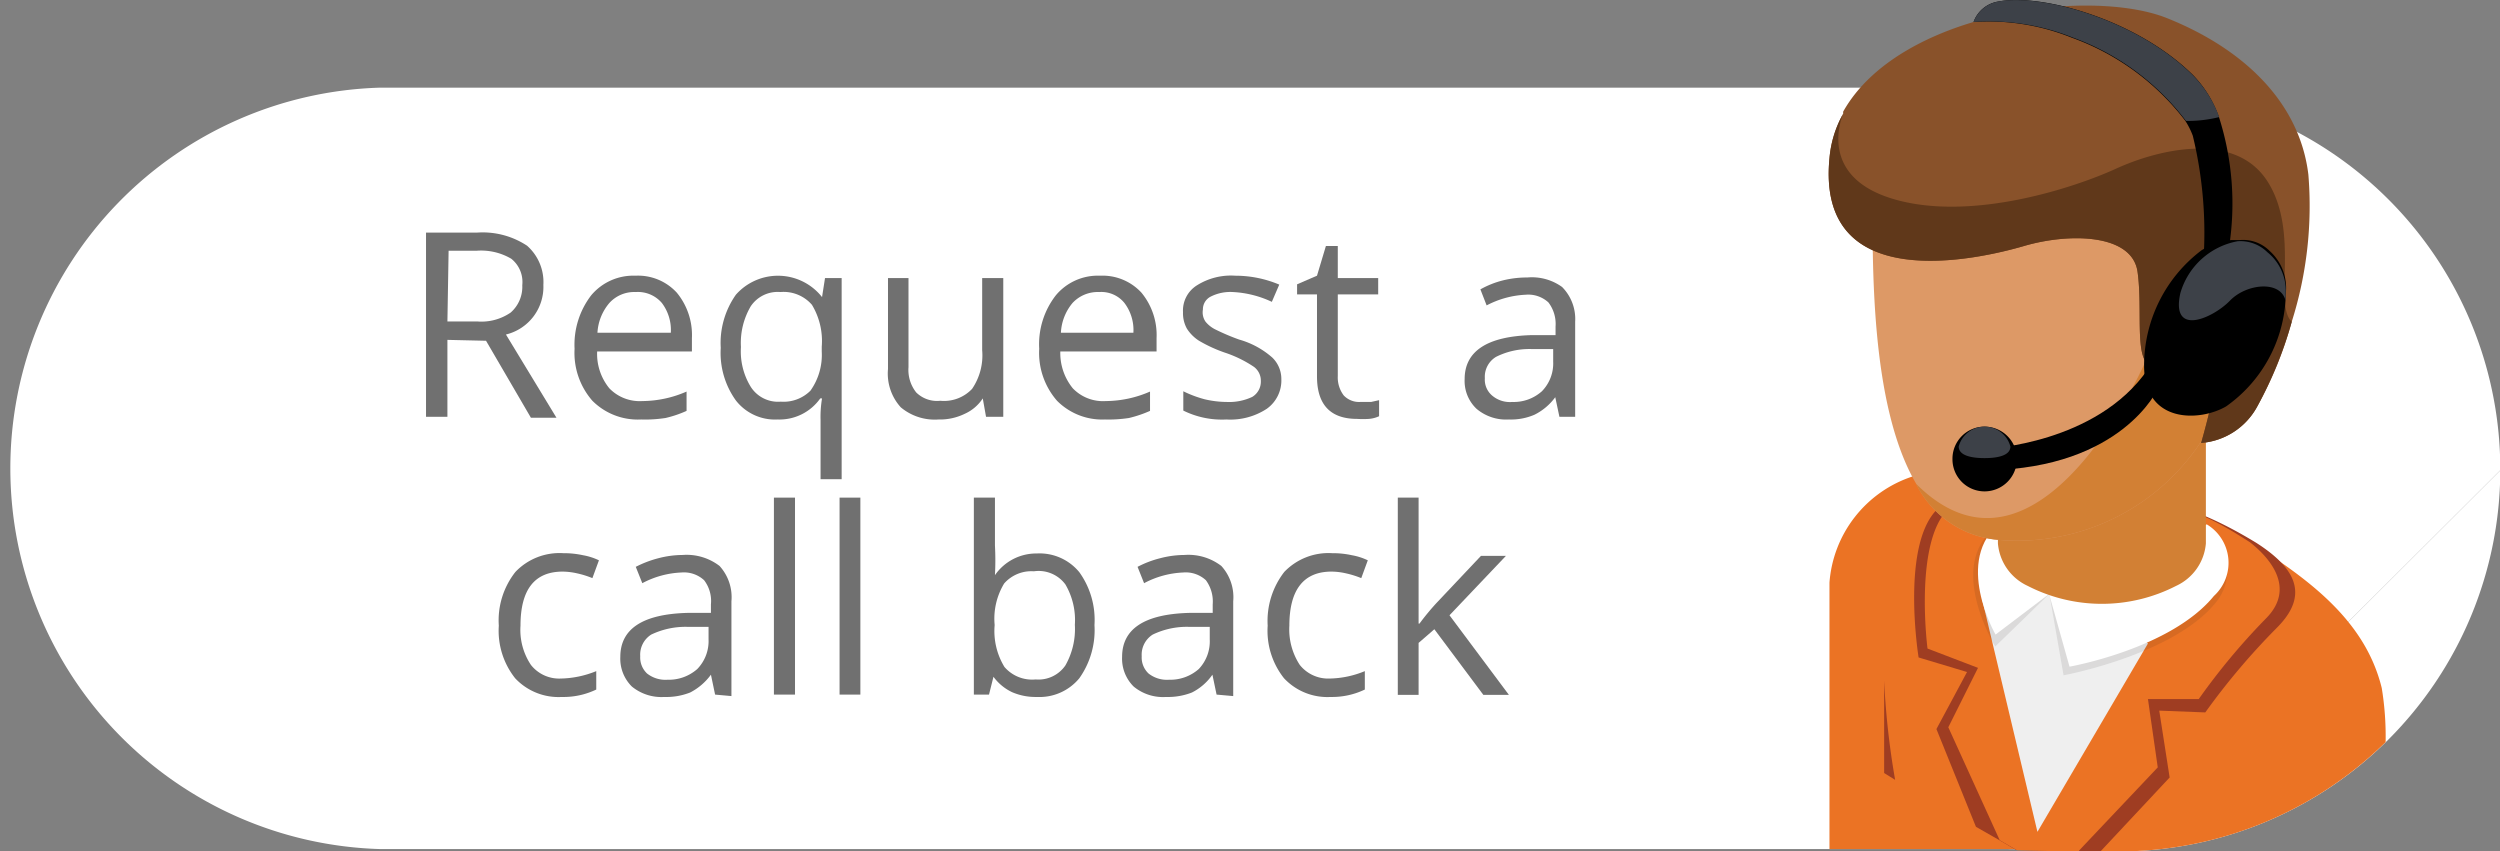<svg id="Layer_1" data-name="Layer 1" xmlns="http://www.w3.org/2000/svg" viewBox="0 0 84.15 28.66"><rect x="0" y="0" width="84.15" height="28.66" fill="#808080" stroke="none"/><g id="Group_8" data-name="Group 8"><g id="Path_19" data-name="Path 19"><path d="M84.58,16A12.85,12.85,0,0,0,71.72,3.12H13.23a12.82,12.82,0,0,0,0,25.63H67.91c.56,0,3.07.08,3.81.08" transform="translate(-0.42 -0.17)" style="fill:#fff"/></g><g id="Path_20" data-name="Path 20"><path d="M71.72,28.83A12.86,12.86,0,0,0,84.58,16h0" transform="translate(-0.42 -0.17)" style="fill:#fff"/></g><g id="Path_21" data-name="Path 21"><path d="M71.72,28.83a12.82,12.82,0,0,0,9-3.68,10.07,10.07,0,0,0-.13-1.82c-.49-2-2-3.31-3.79-4.5-2.15-1.52-6.47-3.44-9.47-3.22a8.56,8.56,0,0,0-2.54.6A4.08,4.08,0,0,0,62,19.78c0,.59,0,2.17,0,3.61v5.36H67.9c.56,0,3.08.08,3.82.08" transform="translate(-0.42 -0.17)" style="fill:#eb7324"/></g><g id="Path_22" data-name="Path 22"><path d="M71.13,28.82l2.32-2.48-.35-2.25,1.55.06a23.43,23.43,0,0,1,2.41-2.85c1.1-1.1.64-2-.68-2.85-2.29-1.4-4.5-2.07-8.69-1.75a3.32,3.32,0,0,0-2.12.67C64.41,18.65,65,22.3,65,22.3l1.63.49L65.6,24.71,66.93,28l.77.44.58.34,2.85.07" transform="translate(-0.42 -0.17)" style="fill:#9f3d22"/></g><g id="Path_23" data-name="Path 23"><path d="M70.4,28.8,73.05,26l-.33-2.3h1.71A22.17,22.17,0,0,1,76.68,21c1.17-1.16-.15-2.28-.53-2.58-1.11-.7-3.26-2.19-8.45-1.7a3.28,3.28,0,0,0-1.56.45,1.16,1.16,0,0,0-.36.4C64.9,18.9,65.3,22,65.3,22l1.7.65-1,2,1.73,3.8.58.34,2.12.05" transform="translate(-0.42 -0.17)" style="fill:#eb7324"/></g><g id="Path_24" data-name="Path 24"><path d="M72.72,21.83,69,28.17l-1.87-7.86,2.47-1.14Z" transform="translate(-0.42 -0.17)" style="fill:#efefef"/></g><g id="Path_25" data-name="Path 25" style="opacity:0.1;isolation:isolate"><path d="M69.37,20.19l-1.79,1.74s-1.67-2.71,0-4C69.49,16.46,69.37,20.28,69.37,20.19Z" transform="translate(-0.42 -0.17)" style="fill:#1a1718"/></g><g id="Path_26" data-name="Path 26"><path d="M69.37,20.18l-1.78,1.35s-1.45-2.52.19-3.79C69.72,16.25,69.37,20.28,69.37,20.18Z" transform="translate(-0.42 -0.17)" style="fill:#fff"/></g><g id="Path_27" data-name="Path 27" style="opacity:0.1;isolation:isolate"><path d="M74.69,18a1.7,1.7,0,0,1,.4,2.34c-1.36,1.85-5.21,2.56-5.21,2.56l-.48-2.75Z" transform="translate(-0.42 -0.17)" style="fill:#1a1718"/></g><g id="Path_28" data-name="Path 28"><path d="M74.7,17.82a1.51,1.51,0,0,1,.24,2.41c-1.45,1.78-4.86,2.38-4.86,2.38l-.68-2.42Z" transform="translate(-0.42 -0.17)" style="fill:#fff"/></g><g id="Path_29" data-name="Path 29"><path d="M73.67,10.6a5.47,5.47,0,0,0-5,0,1.73,1.73,0,0,0-1,1.43v6.43a1.73,1.73,0,0,0,1,1.43,5.47,5.47,0,0,0,5,0,1.73,1.73,0,0,0,1-1.43V12A1.73,1.73,0,0,0,73.67,10.6Z" transform="translate(-0.42 -0.17)" style="fill:#d28034"/></g><g id="Path_30" data-name="Path 30"><path d="M75.44,13a7.4,7.4,0,0,1-7.88,5.33,3.4,3.4,0,0,1-2.65-1.89C63.36,13.78,63.45,9,63.45,6.55c0,0-.31-2.43,6.48-3,3.09-.27,4.61,1.17,5.3,3A13.35,13.35,0,0,1,75.44,13Z" transform="translate(-0.42 -0.17)" style="fill:#d96"/></g><g id="Path_31" data-name="Path 31"><path d="M75.44,13a7.4,7.4,0,0,1-7.88,5.33,3.42,3.42,0,0,1-2.65-1.88c4.14,4.13,7.73-4.12,7.73-4.12l.69-4.88s.85-.41,1.9-.89A13.35,13.35,0,0,1,75.44,13Z" transform="translate(-0.42 -0.17)" style="fill:#d28034"/></g><g id="Path_32" data-name="Path 32"><path d="M77.56,11a12.83,12.83,0,0,1-1.16,2.85,2.34,2.34,0,0,1-1.89,1.23c.9-3.15,1-5.56,0-5.26s-.93,3-1.7,2.66c-.56-.21-.26-1.88-.44-3.16S70.09,8,68.55,8.45s-7,1.71-6.55-2.95A3.68,3.68,0,0,1,62.46,4l0-.07C64.35.56,70.76-.26,73.36.78s4.47,2.85,4.76,5.27A12.91,12.91,0,0,1,77.56,11Z" transform="translate(-0.42 -0.17)" style="fill:#89522a"/></g><g id="Path_33" data-name="Path 33"><path d="M77.56,11a13.86,13.86,0,0,1-1.16,2.85,2.36,2.36,0,0,1-1.89,1.23c.9-3.15,1-5.56,0-5.26s-.93,3-1.7,2.66c-.56-.21-.26-1.88-.44-3.16S70.09,8,68.55,8.45s-7,1.71-6.55-2.95A3.68,3.68,0,0,1,62.46,4c-.15.37-.69,2.13,1.63,2.85,2.61.81,6.13-.35,7.55-1s4-1.29,5.1.42S76.94,10.42,77.56,11Z" transform="translate(-0.42 -0.17)" style="fill:#60381a"/></g><g id="Path_34" data-name="Path 34"><path d="M75.45,8.49l-.85.25a13.88,13.88,0,0,0-.37-4,2.6,2.6,0,0,0-.25-.5,8.36,8.36,0,0,0-3.82-2.8A7.49,7.49,0,0,0,66.85.91a1.06,1.06,0,0,1,.84-.69c1.47-.28,4.68.62,6.56,2.49a3.9,3.9,0,0,1,.86,1.4h0A9.55,9.55,0,0,1,75.45,8.49Z" transform="translate(-0.42 -0.17)"/></g><g id="Path_35" data-name="Path 35"><path d="M75.12,4.11A4.31,4.31,0,0,1,74,4.24a8.36,8.36,0,0,0-3.82-2.81A7.53,7.53,0,0,0,66.85.91a1.08,1.08,0,0,1,.84-.69c1.47-.27,4.68.62,6.56,2.5A3.89,3.89,0,0,1,75.12,4.11Z" transform="translate(-0.42 -0.17)" style="fill:#3d4148"/></g><g id="Path_36" data-name="Path 36"><path d="M73.05,13.26S71.86,15.92,67.33,16v-.73s3.65-.16,5.38-2.66Z" transform="translate(-0.42 -0.17)"/></g><g id="Path_37" data-name="Path 37"><path d="M68.31,15.62a1.09,1.09,0,0,1-1.09,1.09h0a1.08,1.08,0,0,1-1.08-1.09h0a1.08,1.08,0,0,1,1.08-1.09h0A1.09,1.09,0,0,1,68.31,15.62Z" transform="translate(-0.42 -0.17)"/></g><g id="Path_38" data-name="Path 38"><path d="M68.09,15.2c0,.29-.39.39-.87.39s-.87-.1-.87-.39a.9.9,0,0,1,1.74,0Z" transform="translate(-0.42 -0.17)" style="fill:#3d4148"/></g><g id="Path_39" data-name="Path 39"><path d="M77.35,10.12a1,1,0,0,1,0,.17v0a4.73,4.73,0,0,1-2,3.56c-.89.52-2.76.58-2.76-1.37a4.87,4.87,0,0,1,1.94-3.89,2.6,2.6,0,0,1,1-.34h.29a1.26,1.26,0,0,1,1,.37A1.67,1.67,0,0,1,77.35,10.12Z" transform="translate(-0.42 -0.17)"/></g><g id="Path_40" data-name="Path 40"><path d="M77.35,10.12a1,1,0,0,1,0,.17c-.16-.69-1.31-.58-1.87,0s-2,1.24-1.67-.25a2.47,2.47,0,0,1,1.93-1.75h0a1.29,1.29,0,0,1,1,.37A1.66,1.66,0,0,1,77.35,10.12Z" transform="translate(-0.42 -0.17)" style="fill:#3d4148"/></g><g id="Path_41" data-name="Path 41"><path d="M63.84,26.19V23.08a26.66,26.66,0,0,0,.37,3.34Z" transform="translate(-0.42 -0.17)" style="fill:#9f3d22"/></g></g><g id="Request_a_call_back" data-name="Request a call back" style="isolation:isolate"><g style="isolation:isolate"><path d="M15.48,11.61V14.2h-.72V8h1.71a2.71,2.71,0,0,1,1.69.44,1.63,1.63,0,0,1,.55,1.32,1.65,1.65,0,0,1-1.26,1.67l1.7,2.8h-.86l-1.51-2.59Zm0-.62h1a1.74,1.74,0,0,0,1.13-.3A1.15,1.15,0,0,0,18,9.77a1,1,0,0,0-.37-.89,2,2,0,0,0-1.17-.27h-.94Z" transform="translate(-0.42 -0.17)" style="fill:#707070"/><path d="M22,14.29a2.16,2.16,0,0,1-1.64-.63,2.45,2.45,0,0,1-.6-1.75,2.73,2.73,0,0,1,.56-1.8,1.85,1.85,0,0,1,1.49-.66,1.77,1.77,0,0,1,1.39.57,2.24,2.24,0,0,1,.51,1.53V12H20.52a1.83,1.83,0,0,0,.41,1.24,1.42,1.42,0,0,0,1.11.43,3.77,3.77,0,0,0,1.49-.32V14a3.72,3.72,0,0,1-.71.24A4.49,4.49,0,0,1,22,14.29ZM21.82,10a1.13,1.13,0,0,0-.89.37,1.69,1.69,0,0,0-.4,1H23a1.51,1.51,0,0,0-.3-1A1.06,1.06,0,0,0,21.82,10Z" transform="translate(-0.42 -0.17)" style="fill:#707070"/><path d="M26.6,14.29a1.67,1.67,0,0,1-1.41-.64,2.74,2.74,0,0,1-.51-1.77,2.82,2.82,0,0,1,.51-1.79,1.89,1.89,0,0,1,2.9.08h0l.1-.64h.56V16.3h-.71v-2a3.74,3.74,0,0,1,.05-.72h-.06A1.68,1.68,0,0,1,26.6,14.29Zm.1-.6a1.28,1.28,0,0,0,1-.37A2.08,2.08,0,0,0,28.08,12v-.16a2.36,2.36,0,0,0-.33-1.41A1.26,1.26,0,0,0,26.69,10a1.09,1.09,0,0,0-1,.48,2.43,2.43,0,0,0-.33,1.37,2.28,2.28,0,0,0,.33,1.34A1.09,1.09,0,0,0,26.7,13.69Z" transform="translate(-0.42 -0.17)" style="fill:#707070"/><path d="M31,9.53v3a1.22,1.22,0,0,0,.26.85,1,1,0,0,0,.81.28,1.3,1.3,0,0,0,1.07-.4,2,2,0,0,0,.34-1.3V9.53h.71V14.2h-.58l-.11-.62h0a1.41,1.41,0,0,1-.61.52,1.9,1.9,0,0,1-.88.19,1.78,1.78,0,0,1-1.27-.41,1.69,1.69,0,0,1-.43-1.29V9.53Z" transform="translate(-0.42 -0.17)" style="fill:#707070"/><path d="M37.61,14.29A2.14,2.14,0,0,1,36,13.66a2.45,2.45,0,0,1-.6-1.75,2.68,2.68,0,0,1,.56-1.8,1.84,1.84,0,0,1,1.49-.66,1.78,1.78,0,0,1,1.39.57,2.24,2.24,0,0,1,.51,1.53V12H36.11a1.88,1.88,0,0,0,.42,1.24,1.41,1.41,0,0,0,1.11.43,3.77,3.77,0,0,0,1.49-.32V14a4,4,0,0,1-.71.24A4.52,4.52,0,0,1,37.61,14.29ZM37.42,10a1.16,1.16,0,0,0-.9.37,1.69,1.69,0,0,0-.39,1h2.44a1.51,1.51,0,0,0-.3-1A1,1,0,0,0,37.42,10Z" transform="translate(-0.42 -0.17)" style="fill:#707070"/><path d="M43.55,12.93a1.17,1.17,0,0,1-.49,1,2.24,2.24,0,0,1-1.36.36,2.93,2.93,0,0,1-1.45-.3v-.65a3.83,3.83,0,0,0,.72.27,3.32,3.32,0,0,0,.74.09,1.82,1.82,0,0,0,.86-.17.6.6,0,0,0,.29-.54.58.58,0,0,0-.23-.47,4,4,0,0,0-.92-.46,4.76,4.76,0,0,1-.93-.42,1.33,1.33,0,0,1-.41-.41,1.07,1.07,0,0,1-.13-.55,1,1,0,0,1,.46-.9A2.15,2.15,0,0,1,42,9.45a3.8,3.8,0,0,1,1.48.3l-.25.58A3.48,3.48,0,0,0,41.92,10a1.46,1.46,0,0,0-.76.16.48.48,0,0,0-.25.43A.55.55,0,0,0,41,11a1,1,0,0,0,.31.25,7.49,7.49,0,0,0,.82.35,2.85,2.85,0,0,1,1.12.61A1,1,0,0,1,43.55,12.93Z" transform="translate(-0.42 -0.17)" style="fill:#707070"/><path d="M46.2,13.7l.37,0,.27-.06v.54a1,1,0,0,1-.34.09,3,3,0,0,1-.4,0c-.9,0-1.35-.48-1.35-1.43V10.08h-.67V9.74l.67-.29.3-1h.4V9.53h1.36v.55H45.45v2.75a1,1,0,0,0,.2.65A.71.71,0,0,0,46.2,13.7Z" transform="translate(-0.42 -0.17)" style="fill:#707070"/><path d="M52.91,14.2l-.14-.66h0a1.93,1.93,0,0,1-.7.59,2,2,0,0,1-.86.16,1.54,1.54,0,0,1-1.09-.36,1.29,1.29,0,0,1-.4-1c0-.94.76-1.44,2.26-1.48l.8,0v-.29a1.19,1.19,0,0,0-.24-.81,1,1,0,0,0-.76-.26,3.13,3.13,0,0,0-1.32.36l-.21-.54a3.09,3.09,0,0,1,.75-.3,3.37,3.37,0,0,1,.83-.1A1.74,1.74,0,0,1,53,9.83,1.53,1.53,0,0,1,53.44,11V14.2Zm-1.59-.5a1.42,1.42,0,0,0,1-.36,1.34,1.34,0,0,0,.38-1v-.42l-.71,0a2.5,2.5,0,0,0-1.21.26.78.78,0,0,0-.38.72.7.7,0,0,0,.24.58A.92.92,0,0,0,51.32,13.7Z" transform="translate(-0.42 -0.17)" style="fill:#707070"/></g><g style="isolation:isolate"><path d="M19.33,23.63A2,2,0,0,1,17.76,23a2.57,2.57,0,0,1-.55-1.77,2.63,2.63,0,0,1,.56-1.81,2.05,2.05,0,0,1,1.61-.63,3.05,3.05,0,0,1,.67.07,2.06,2.06,0,0,1,.53.17l-.22.6a3.07,3.07,0,0,0-.51-.16,2.33,2.33,0,0,0-.49-.06c-.95,0-1.42.61-1.42,1.82a2.12,2.12,0,0,0,.35,1.32,1.21,1.21,0,0,0,1,.46,3.31,3.31,0,0,0,1.2-.25v.62A2.55,2.55,0,0,1,19.33,23.63Z" transform="translate(-0.42 -0.17)" style="fill:#707070"/><path d="M24.49,23.55l-.14-.67h0a2,2,0,0,1-.7.6,2.19,2.19,0,0,1-.87.15,1.57,1.57,0,0,1-1.09-.35,1.32,1.32,0,0,1-.39-1c0-.94.75-1.44,2.26-1.48l.79,0v-.29a1.15,1.15,0,0,0-.23-.81,1,1,0,0,0-.76-.26,3.06,3.06,0,0,0-1.32.36l-.22-.55a3.63,3.63,0,0,1,.76-.29,3.3,3.3,0,0,1,.82-.11,1.82,1.82,0,0,1,1.24.37,1.56,1.56,0,0,1,.4,1.19v3.19Zm-1.6-.5a1.45,1.45,0,0,0,1-.36,1.35,1.35,0,0,0,.38-1v-.42l-.71,0a2.67,2.67,0,0,0-1.22.26.8.8,0,0,0-.37.73.74.74,0,0,0,.23.58A1,1,0,0,0,22.89,23.05Z" transform="translate(-0.42 -0.17)" style="fill:#707070"/><path d="M27.18,23.55h-.71V16.92h.71Z" transform="translate(-0.42 -0.17)" style="fill:#707070"/><path d="M29.38,23.55h-.7V16.92h.7Z" transform="translate(-0.42 -0.17)" style="fill:#707070"/><path d="M35.32,18.8a1.73,1.73,0,0,1,1.43.63,2.75,2.75,0,0,1,.51,1.78A2.8,2.8,0,0,1,36.75,23a1.74,1.74,0,0,1-1.43.63,2,2,0,0,1-.83-.16,1.66,1.66,0,0,1-.63-.52h0l-.15.6h-.51V16.92h.71v1.61a9.41,9.41,0,0,1,0,1h0A1.69,1.69,0,0,1,35.32,18.8Zm-.1.6a1.22,1.22,0,0,0-1,.41,2.29,2.29,0,0,0-.32,1.4,2.32,2.32,0,0,0,.33,1.41,1.23,1.23,0,0,0,1.05.42,1.1,1.1,0,0,0,1-.47,2.48,2.48,0,0,0,.32-1.37,2.37,2.37,0,0,0-.32-1.36A1.12,1.12,0,0,0,35.22,19.4Z" transform="translate(-0.42 -0.17)" style="fill:#707070"/><path d="M41.37,23.55l-.14-.67h0a1.85,1.85,0,0,1-.69.6,2.22,2.22,0,0,1-.87.15,1.55,1.55,0,0,1-1.09-.35,1.32,1.32,0,0,1-.39-1c0-.94.75-1.44,2.26-1.48l.79,0v-.29a1.21,1.21,0,0,0-.23-.81,1,1,0,0,0-.76-.26,3.06,3.06,0,0,0-1.32.36l-.22-.55a3.43,3.43,0,0,1,.76-.29,3.3,3.3,0,0,1,.82-.11,1.82,1.82,0,0,1,1.24.37,1.56,1.56,0,0,1,.4,1.19v3.19Zm-1.6-.5a1.45,1.45,0,0,0,1-.36,1.35,1.35,0,0,0,.37-1v-.42l-.7,0a2.64,2.64,0,0,0-1.22.26.8.8,0,0,0-.37.73.74.74,0,0,0,.23.58A1,1,0,0,0,39.77,23.05Z" transform="translate(-0.42 -0.17)" style="fill:#707070"/><path d="M45.21,23.63A2,2,0,0,1,43.64,23a2.57,2.57,0,0,1-.55-1.77,2.69,2.69,0,0,1,.56-1.81,2.06,2.06,0,0,1,1.61-.63,3,3,0,0,1,.67.07,2.06,2.06,0,0,1,.53.17l-.22.6a3.07,3.07,0,0,0-.51-.16,2.25,2.25,0,0,0-.49-.06c-.94,0-1.42.61-1.42,1.82a2.18,2.18,0,0,0,.35,1.32,1.22,1.22,0,0,0,1,.46,3.22,3.22,0,0,0,1.19-.25v.62A2.55,2.55,0,0,1,45.21,23.63Z" transform="translate(-0.42 -0.17)" style="fill:#707070"/><path d="M48.2,21.16a8.34,8.34,0,0,1,.56-.68l1.51-1.6h.84l-1.9,2,2,2.68h-.86l-1.65-2.21-.53.46v1.75h-.7V16.92h.7v3.52q0,.22,0,.72Z" transform="translate(-0.42 -0.17)" style="fill:#707070"/></g></g></svg>